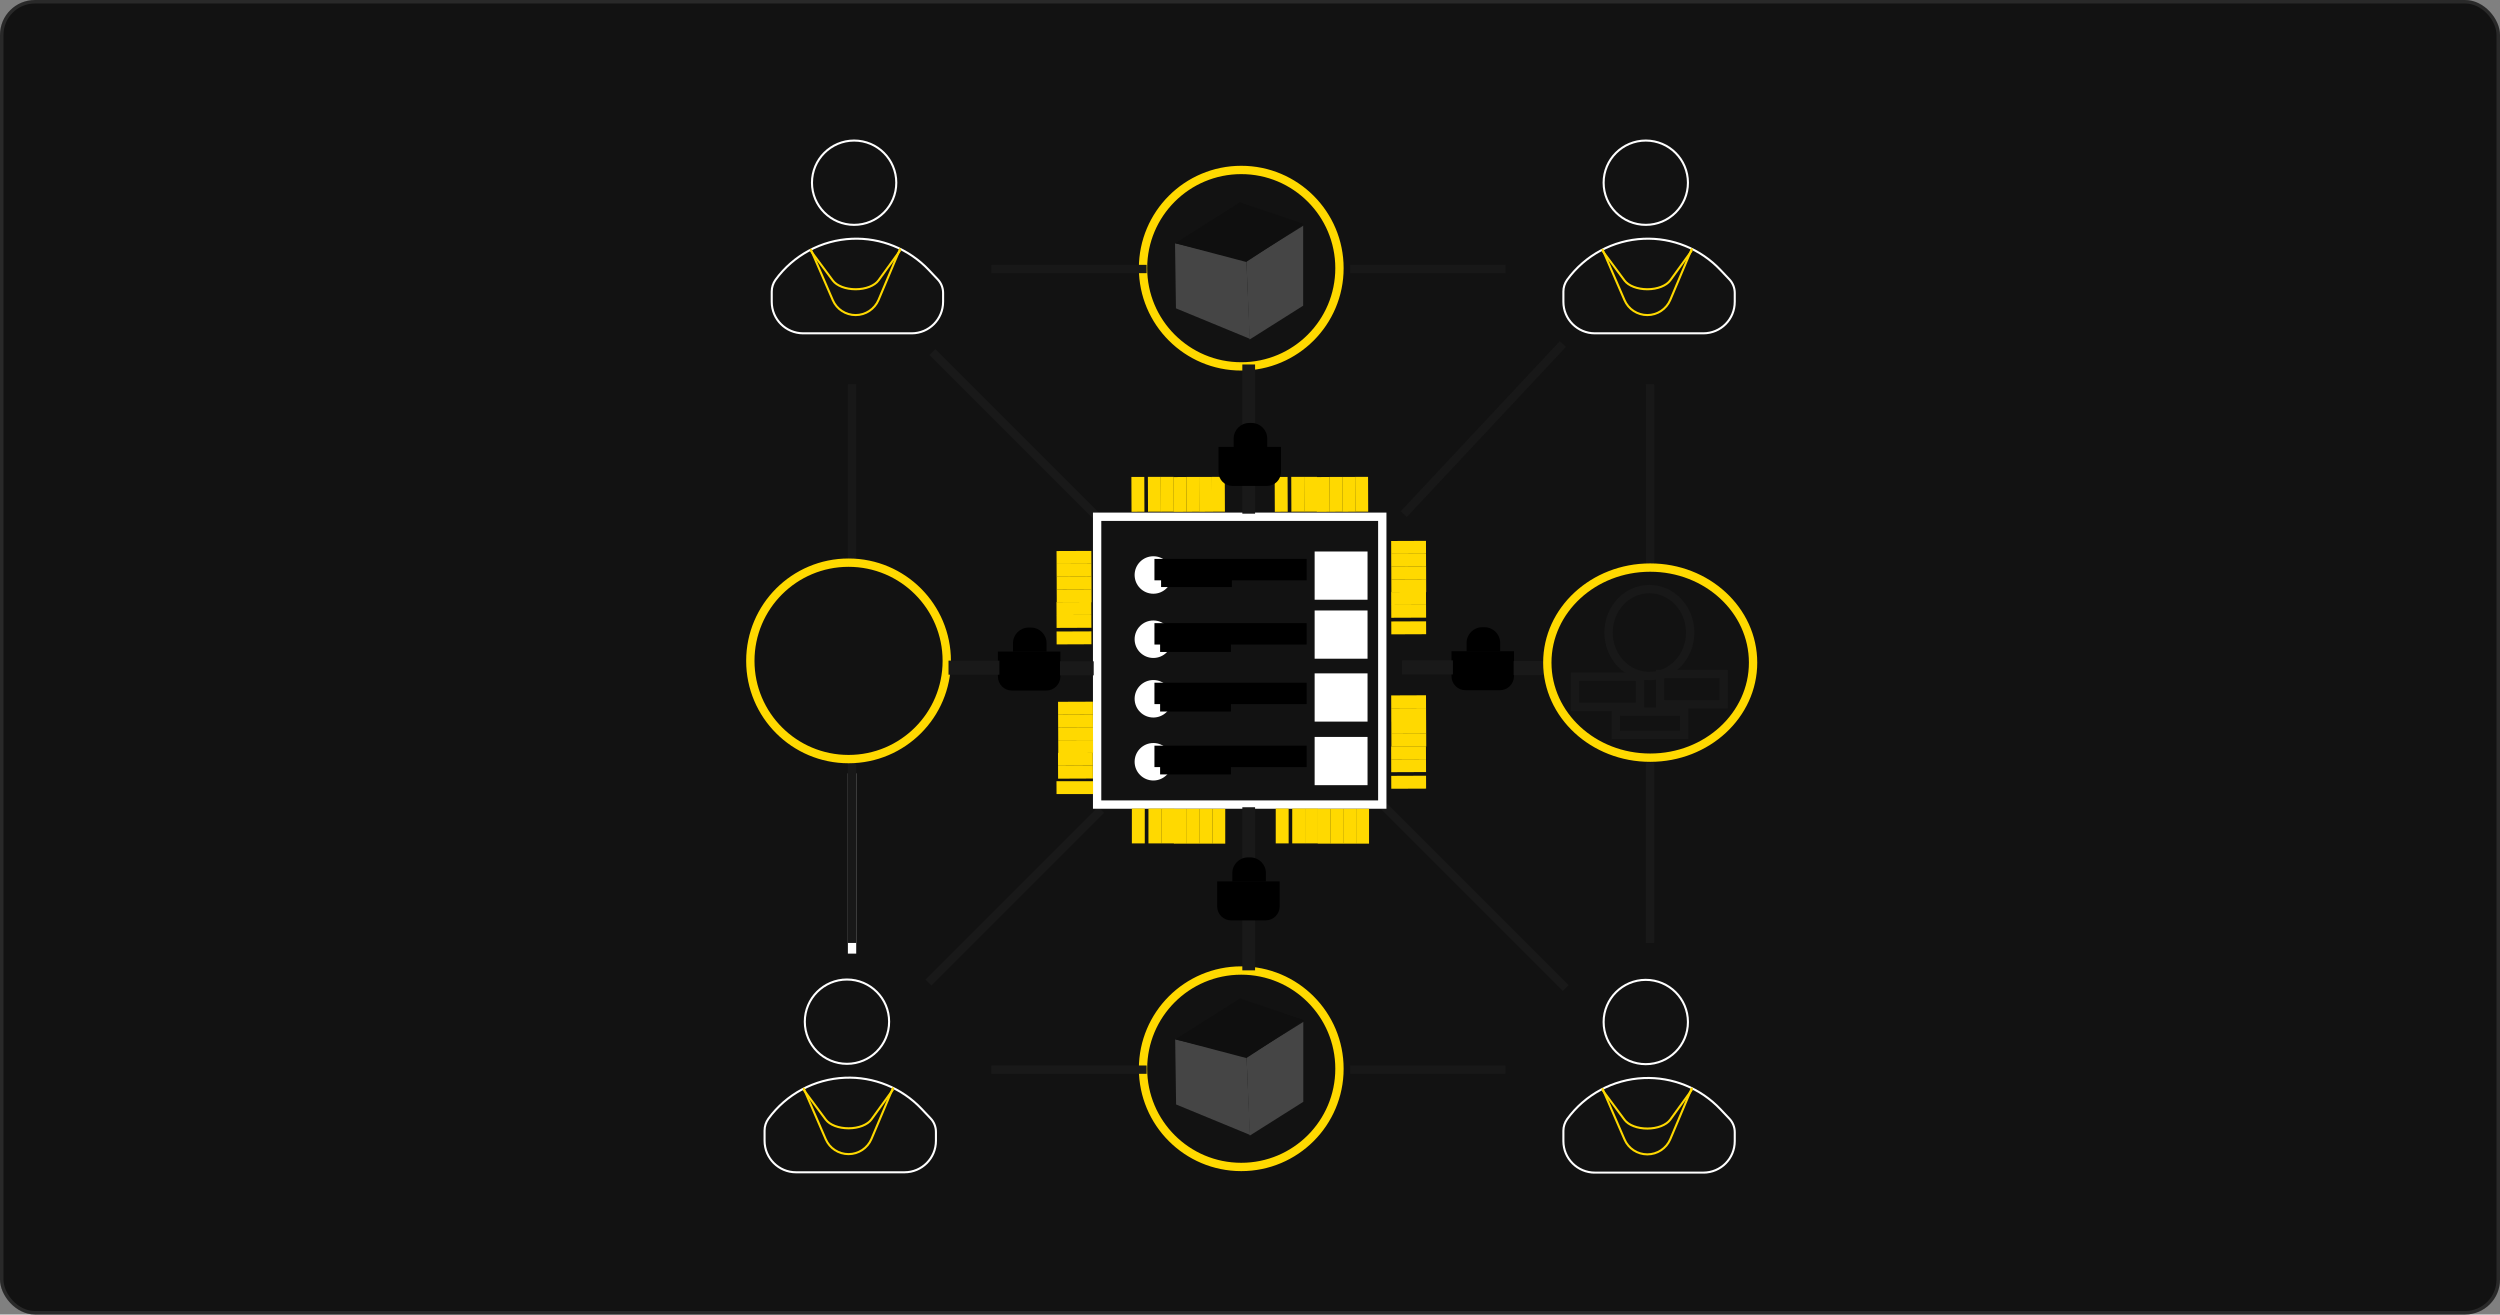 <svg width="717" height="377" viewBox="0 0 717 377" fill="none" xmlns="http://www.w3.org/2000/svg">
<rect x="0" y="0" width="717" height="377" fill="#808080" stroke="none"/>
<rect width="717" height="377" rx="10" fill="#121212"/>
<rect x="0.5" y="0.5" width="716" height="376" rx="9.5" stroke="white" stroke-opacity="0.1"/>
<g clip-path="url(#clip0_988_378)">
<path d="M244.964 64.489C251.641 64.489 257.053 59.077 257.053 52.4C257.053 45.723 251.641 40.311 244.964 40.311C238.287 40.311 232.875 45.723 232.875 52.4C232.875 59.077 238.287 64.489 244.964 64.489Z" stroke="white" stroke-width="0.597" stroke-miterlimit="10"/>
<path d="M261.473 95.597H230.366C225.372 95.597 221.334 91.559 221.334 86.565V83.603C221.334 82.408 221.717 81.237 222.41 80.258C227.546 73.186 235.622 68.862 244.342 68.479C252.633 68.121 260.684 71.394 266.395 77.439L268.927 80.115C269.931 81.166 270.48 82.552 270.48 84.009V86.541C270.48 91.559 266.442 95.597 261.473 95.597Z" stroke="white" stroke-width="0.597" stroke-miterlimit="10"/>
<path d="M232.468 71.394L238.847 86.088C239.97 88.692 242.551 90.364 245.394 90.364C248.261 90.364 250.841 88.644 251.964 86.016L258.2 71.251" stroke="#FFD900" stroke-width="0.597" stroke-miterlimit="10"/>
<path d="M232.468 71.848L238.847 80.449C239.97 81.978 242.551 82.958 245.394 82.958C248.261 82.958 250.841 81.954 251.964 80.401L258.2 71.776" stroke="#FFD900" stroke-width="0.597" stroke-miterlimit="10"/>
<path d="M472.009 64.489C478.686 64.489 484.099 59.077 484.099 52.4C484.099 45.723 478.686 40.311 472.009 40.311C465.332 40.311 459.92 45.723 459.92 52.4C459.92 59.077 465.332 64.489 472.009 64.489Z" stroke="white" stroke-width="0.597" stroke-miterlimit="10"/>
<path d="M488.518 95.597H457.411C452.418 95.597 448.38 91.559 448.38 86.565V83.603C448.38 82.408 448.762 81.237 449.455 80.258C454.592 73.186 462.667 68.862 471.388 68.479C479.678 68.121 487.73 71.394 493.44 77.439L495.973 80.115C496.976 81.166 497.526 82.552 497.526 84.009V86.541C497.549 91.559 493.512 95.597 488.518 95.597Z" stroke="white" stroke-width="0.597" stroke-miterlimit="10"/>
<path d="M459.537 71.394L465.916 86.088C467.039 88.692 469.62 90.364 472.463 90.364C475.33 90.364 477.91 88.644 479.033 86.016L485.269 71.251" stroke="#FFD900" stroke-width="0.597" stroke-miterlimit="10"/>
<path d="M459.537 71.848L465.916 80.449C467.039 81.978 469.62 82.958 472.463 82.958C475.33 82.958 477.91 81.954 479.033 80.401L485.269 71.776" stroke="#FFD900" stroke-width="0.597" stroke-miterlimit="10"/>
<path d="M242.909 305.105C249.586 305.105 254.998 299.692 254.998 293.015C254.998 286.338 249.586 280.926 242.909 280.926C236.232 280.926 230.82 286.338 230.82 293.015C230.82 299.692 236.232 305.105 242.909 305.105Z" stroke="white" stroke-width="0.597" stroke-miterlimit="10"/>
<path d="M259.418 336.212H228.311C223.318 336.212 219.28 332.174 219.28 327.181V324.218C219.28 323.023 219.662 321.853 220.355 320.873C225.492 313.801 233.567 309.477 242.288 309.095C250.578 308.736 258.63 312.009 264.34 318.054L266.872 320.73C267.876 321.781 268.425 323.167 268.425 324.624V327.157C268.449 332.174 264.388 336.212 259.418 336.212Z" stroke="white" stroke-width="0.597" stroke-miterlimit="10"/>
<path d="M230.438 312.033L236.817 326.727C237.94 329.331 240.52 331.003 243.363 331.003C246.23 331.003 248.81 329.283 249.933 326.655L256.169 311.89" stroke="#FFD900" stroke-width="0.597" stroke-miterlimit="10"/>
<path d="M230.438 312.487L236.817 321.088C237.94 322.617 240.52 323.597 243.363 323.597C246.23 323.597 248.81 322.594 249.933 321.041L256.169 312.416" stroke="#FFD900" stroke-width="0.597" stroke-miterlimit="10"/>
<path d="M472.009 305.2C478.686 305.2 484.099 299.788 484.099 293.111C484.099 286.434 478.686 281.022 472.009 281.022C465.332 281.022 459.92 286.434 459.92 293.111C459.92 299.788 465.332 305.2 472.009 305.2Z" stroke="white" stroke-width="0.597" stroke-miterlimit="10"/>
<path d="M488.518 336.308H457.411C452.418 336.308 448.38 332.27 448.38 327.276V324.314C448.38 323.119 448.762 321.948 449.455 320.969C454.592 313.897 462.667 309.572 471.388 309.19C479.678 308.832 487.73 312.105 493.44 318.15L495.973 320.826C496.976 321.877 497.526 323.263 497.526 324.72V327.253C497.549 332.27 493.512 336.308 488.518 336.308Z" stroke="white" stroke-width="0.597" stroke-miterlimit="10"/>
<path d="M459.537 312.105L465.916 326.799C467.039 329.403 469.62 331.075 472.463 331.075C475.33 331.075 477.91 329.355 479.033 326.727L485.269 311.962" stroke="#FFD900" stroke-width="0.597" stroke-miterlimit="10"/>
<path d="M459.537 312.559L465.916 321.16C467.039 322.689 469.62 323.669 472.463 323.669C475.33 323.669 477.91 322.665 479.033 321.112L485.269 312.487" stroke="#FFD900" stroke-width="0.597" stroke-miterlimit="10"/>
<path d="M244.367 110.194V161.897" stroke="#181818" stroke-width="2.389" stroke-miterlimit="10"/>
<path d="M244.367 221.793V273.496" stroke="white" stroke-width="2.389" stroke-miterlimit="10"/>
<path d="M244.367 218.711V270.437" stroke="#181818" stroke-width="2.389" stroke-miterlimit="10"/>
<path d="M473.227 110.194V161.897" stroke="#181818" stroke-width="2.389" stroke-miterlimit="10"/>
<path d="M473.227 218.711V270.437" stroke="#191919" stroke-width="2.389" stroke-miterlimit="10"/>
<path d="M243.363 217.708C258.92 217.708 271.532 205.096 271.532 189.539C271.532 173.982 258.92 161.371 243.363 161.371C227.806 161.371 215.195 173.982 215.195 189.539C215.195 205.096 227.806 217.708 243.363 217.708Z" stroke="#FFD900" stroke-width="2.389" stroke-miterlimit="10"/>
<path d="M355.99 105.082C371.547 105.082 384.158 92.47 384.158 76.913C384.158 61.356 371.547 48.744 355.99 48.744C340.433 48.744 327.821 61.356 327.821 76.913C327.821 92.47 340.433 105.082 355.99 105.082Z" stroke="#FFD900" stroke-width="2.389" stroke-miterlimit="10"/>
<path d="M284.314 77.152H328.849" stroke="#181818" stroke-width="2.389" stroke-miterlimit="10"/>
<path d="M387.216 77.152H431.751" stroke="#181818" stroke-width="2.389" stroke-miterlimit="10"/>
<path d="M355.99 334.683C371.547 334.683 384.158 322.071 384.158 306.514C384.158 290.957 371.547 278.346 355.99 278.346C340.433 278.346 327.821 290.957 327.821 306.514C327.821 322.071 340.433 334.683 355.99 334.683Z" stroke="#FFD900" stroke-width="2.389" stroke-miterlimit="10"/>
<path d="M284.314 306.777H328.849" stroke="#191919" stroke-width="2.389" stroke-miterlimit="10"/>
<path d="M387.216 306.777H431.751" stroke="#181818" stroke-width="2.389" stroke-miterlimit="10"/>
<path d="M267.422 100.972L314.656 148.206" stroke="#191919" stroke-width="2.389" stroke-miterlimit="10"/>
<path d="M402.603 147.442L448.236 98.655" stroke="#181818" stroke-width="2.389" stroke-miterlimit="10"/>
<path d="M315.803 232.282L266.275 281.81" stroke="#191919" stroke-width="2.389" stroke-miterlimit="10"/>
<path d="M396.438 230.753L449.048 283.363" stroke="#191919" stroke-width="2.389" stroke-miterlimit="10"/>
<path d="M396.438 148.206H314.656V230.753H396.438V148.206Z" stroke="white" stroke-width="2.389" stroke-miterlimit="10"/>
<path d="M358.761 232.712V245.877H357.495V232.712H358.761Z" fill="white" stroke="#191919" stroke-width="2.389"/>
<path d="M358.761 263.939V277.104H357.495V263.939H358.761Z" fill="white" stroke="#191919" stroke-width="2.389"/>
<path d="M362.99 263.963H353.075C350.877 263.963 349.085 262.171 349.085 259.973V252.781H367.004V259.973C367.004 262.171 365.212 263.963 362.99 263.963Z" fill="black"/>
<path d="M363.037 252.829H353.433V250.392C353.433 247.907 355.44 245.9 357.924 245.9H358.569C361.054 245.9 363.061 247.907 363.061 250.392V252.829H363.037Z" fill="black"/>
<path d="M300.107 198.045H290.192C287.994 198.045 286.202 196.253 286.202 194.055V186.864H304.121V194.055C304.097 196.253 302.305 198.045 300.107 198.045Z" fill="black"/>
<path d="M300.13 186.911H290.525V184.474C290.525 181.99 292.532 179.983 295.017 179.983H295.662C298.147 179.983 300.154 181.99 300.154 184.474V186.911H300.13Z" fill="black"/>
<path d="M285.437 190.662V192.311H273.228V190.662H285.437Z" fill="white" stroke="#191919" stroke-width="2.389"/>
<path d="M312.483 190.853V192.502H305.219V190.853H312.483Z" fill="white" stroke="#191919" stroke-width="2.389"/>
<path d="M430.198 197.949H420.282C418.084 197.949 416.292 196.157 416.292 193.959V186.768H434.211V193.959C434.188 196.157 432.396 197.949 430.198 197.949Z" fill="black"/>
<path d="M430.222 186.816H420.617V184.379C420.617 181.894 422.624 179.887 425.109 179.887H425.754C428.239 179.887 430.246 181.894 430.246 184.379V186.816H430.222Z" fill="black"/>
<path d="M415.504 190.591V192.239H403.295V190.591H415.504Z" fill="white" stroke="#191919" stroke-width="2.389"/>
<path d="M442.574 190.782V192.43H435.31V190.782H442.574Z" fill="white" stroke="#191919" stroke-width="2.389"/>
<path d="M392.21 158.169H377.039V172.003H392.21V158.169Z" fill="white"/>
<path d="M392.21 175.085H377.039V188.918H392.21V175.085Z" fill="white"/>
<path d="M392.21 193.123H377.039V206.957H392.21V193.123Z" fill="white"/>
<path d="M392.21 211.353H377.039V225.186H392.21V211.353Z" fill="white"/>
<path d="M330.783 170.283C333.752 170.283 336.159 167.876 336.159 164.907C336.159 161.938 333.752 159.531 330.783 159.531C327.814 159.531 325.408 161.938 325.408 164.907C325.408 167.876 327.814 170.283 330.783 170.283Z" fill="white"/>
<path d="M374.744 160.296H331.094V166.436H374.744V160.296Z" fill="black"/>
<path d="M353.308 166H333V168.365H353.308V166Z" fill="black"/>
<path d="M330.783 188.703C333.752 188.703 336.159 186.296 336.159 183.328C336.159 180.359 333.752 177.952 330.783 177.952C327.814 177.952 325.408 180.359 325.408 183.328C325.408 186.296 327.814 188.703 330.783 188.703Z" fill="white"/>
<path d="M374.744 178.716H331.094V184.857H374.744V178.716Z" fill="black"/>
<path d="M353.027 184.618H332.719V186.983H353.027V184.618Z" fill="black"/>
<path d="M330.783 205.786C333.752 205.786 336.159 203.379 336.159 200.41C336.159 197.441 333.752 195.035 330.783 195.035C327.814 195.035 325.408 197.441 325.408 200.41C325.408 203.379 327.814 205.786 330.783 205.786Z" fill="white"/>
<path d="M374.744 195.799H331.094V201.939H374.744V195.799Z" fill="black"/>
<path d="M353.027 201.701H332.719V204.066H353.027V201.701Z" fill="black"/>
<path d="M330.783 223.848C333.752 223.848 336.159 221.442 336.159 218.473C336.159 215.504 333.752 213.097 330.783 213.097C327.814 213.097 325.408 215.504 325.408 218.473C325.408 221.442 327.814 223.848 330.783 223.848Z" fill="white"/>
<path d="M374.744 213.861H331.094V220.002H374.744V213.861Z" fill="black"/>
<path d="M353.027 219.739H332.719V222.104H353.027V219.739Z" fill="black"/>
<path d="M328.322 231.9H324.619V241.887H328.322V231.9Z" fill="#FFD900"/>
<path d="M333.077 231.9H329.374V241.887H333.077V231.9Z" fill="#FFD900"/>
<path d="M336.757 231.9H333.054V241.887H336.757V231.9Z" fill="#FFD900"/>
<path d="M340.388 231.971H336.685V241.958H340.388V231.971Z" fill="#FFD900"/>
<path d="M344.068 231.971H340.365V241.958H344.068V231.971Z" fill="#FFD900"/>
<path d="M347.723 231.971H344.02V241.958H347.723V231.971Z" fill="#FFD900"/>
<path d="M351.402 231.971H347.699V241.958H351.402V231.971Z" fill="#FFD900"/>
<path d="M369.584 231.9H365.88V241.887H369.584V231.9Z" fill="#FFD900"/>
<path d="M374.314 231.9H370.611V241.887H374.314V231.9Z" fill="#FFD900"/>
<path d="M377.994 231.9H374.291V241.887H377.994V231.9Z" fill="#FFD900"/>
<path d="M381.65 231.971H377.947V241.958H381.65V231.971Z" fill="#FFD900"/>
<path d="M385.329 231.971H381.626V241.958H385.329V231.971Z" fill="#FFD900"/>
<path d="M388.961 231.971H385.258V241.958H388.961V231.971Z" fill="#FFD900"/>
<path d="M392.64 231.971H388.937V241.958H392.64V231.971Z" fill="#FFD900"/>
<path d="M399.004 222.515L399.019 226.218L409.006 226.179L408.991 222.475L399.004 222.515Z" fill="#FFD900"/>
<path d="M398.99 217.76L399.005 221.464L408.992 221.424L408.977 217.721L398.99 217.76Z" fill="#FFD900"/>
<path d="M398.976 214.09L398.991 217.793L408.978 217.754L408.963 214.051L398.976 214.09Z" fill="#FFD900"/>
<path d="M399.043 210.444L399.057 214.147L409.044 214.108L409.029 210.404L399.043 210.444Z" fill="#FFD900"/>
<path d="M399.027 206.773L399.042 210.477L409.029 210.437L409.014 206.734L399.027 206.773Z" fill="#FFD900"/>
<path d="M399.005 203.111L399.02 206.814L409.007 206.775L408.992 203.072L399.005 203.111Z" fill="#FFD900"/>
<path d="M398.991 199.441L399.006 203.144L408.993 203.105L408.978 199.401L398.991 199.441Z" fill="#FFD900"/>
<path d="M399.017 178.229L399.032 181.933L409.019 181.893L409.004 178.19L399.017 178.229Z" fill="#FFD900"/>
<path d="M399.004 173.475L399.019 177.178L409.006 177.139L408.991 173.435L399.004 173.475Z" fill="#FFD900"/>
<path d="M398.989 169.805L399.003 173.508L408.99 173.468L408.976 169.765L398.989 169.805Z" fill="#FFD900"/>
<path d="M399.031 166.159L399.045 169.862L409.032 169.822L409.018 166.119L399.031 166.159Z" fill="#FFD900"/>
<path d="M399.017 162.488L399.032 166.191L409.019 166.152L409.004 162.449L399.017 162.488Z" fill="#FFD900"/>
<path d="M398.995 158.826L399.009 162.529L408.996 162.49L408.981 158.787L398.995 158.826Z" fill="#FFD900"/>
<path d="M398.981 155.156L398.996 158.859L408.982 158.819L408.968 155.116L398.981 155.156Z" fill="#FFD900"/>
<path d="M369.279 136.78L365.576 136.794L365.616 146.781L369.319 146.766L369.279 136.78Z" fill="#FFD900"/>
<path d="M374.033 136.756L370.33 136.77L370.369 146.757L374.073 146.743L374.033 136.756Z" fill="#FFD900"/>
<path d="M377.713 136.756L374.009 136.77L374.049 146.757L377.752 146.742L377.713 136.756Z" fill="#FFD900"/>
<path d="M381.344 136.804L377.641 136.818L377.68 146.805L381.384 146.79L381.344 136.804Z" fill="#FFD900"/>
<path d="M385.024 136.78L381.32 136.794L381.36 146.781L385.063 146.766L385.024 136.78Z" fill="#FFD900"/>
<path d="M388.68 136.78L384.977 136.794L385.016 146.781L388.719 146.766L388.68 136.78Z" fill="#FFD900"/>
<path d="M392.359 136.756L388.656 136.77L388.695 146.757L392.398 146.742L392.359 136.756Z" fill="#FFD900"/>
<path d="M328.185 136.78L324.481 136.794L324.521 146.781L328.224 146.767L328.185 136.78Z" fill="#FFD900"/>
<path d="M332.915 136.756L329.212 136.77L329.251 146.757L332.955 146.743L332.915 136.756Z" fill="#FFD900"/>
<path d="M336.595 136.756L332.892 136.77L332.931 146.757L336.634 146.743L336.595 136.756Z" fill="#FFD900"/>
<path d="M340.25 136.803L336.546 136.818L336.586 146.805L340.289 146.79L340.25 136.803Z" fill="#FFD900"/>
<path d="M343.929 136.78L340.226 136.794L340.265 146.781L343.968 146.767L343.929 136.78Z" fill="#FFD900"/>
<path d="M347.585 136.78L343.882 136.794L343.921 146.781L347.624 146.766L347.585 136.78Z" fill="#FFD900"/>
<path d="M351.265 136.756L347.562 136.77L347.601 146.757L351.304 146.743L351.265 136.756Z" fill="#FFD900"/>
<path d="M303.027 181.113L303.042 184.817L313.028 184.777L313.014 181.074L303.027 181.113Z" fill="#FFD900"/>
<path d="M303.014 176.383L303.029 180.086L313.016 180.047L313.001 176.343L303.014 176.383Z" fill="#FFD900"/>
<path d="M303 172.689L303.015 176.392L313.001 176.352L312.987 172.649L303 172.689Z" fill="#FFD900"/>
<path d="M303.065 169.042L303.08 172.745L313.067 172.706L313.052 169.003L303.065 169.042Z" fill="#FFD900"/>
<path d="M303.052 165.372L303.066 169.075L313.053 169.036L313.039 165.333L303.052 165.372Z" fill="#FFD900"/>
<path d="M303.029 161.71L303.044 165.413L313.031 165.374L313.016 161.67L303.029 161.71Z" fill="#FFD900"/>
<path d="M303.015 158.039L303.03 161.743L313.017 161.703L313.002 158L303.015 158.039Z" fill="#FFD900"/>
<path d="M303 224.039L303.014 227.742L313.5 227.743L313.485 224.039L303 224.039Z" fill="#FFD900"/>
<path d="M303.446 219.621L303.46 223.325L313.447 223.285L313.433 219.582L303.446 219.621Z" fill="#FFD900"/>
<path d="M303.432 215.927L303.446 219.63L313.433 219.591L313.419 215.888L303.432 215.927Z" fill="#FFD900"/>
<path d="M303.498 212.281L303.513 215.984L313.5 215.945L313.485 212.242L303.498 212.281Z" fill="#FFD900"/>
<path d="M303.484 208.611L303.499 212.314L313.486 212.275L313.471 208.571L303.484 208.611Z" fill="#FFD900"/>
<path d="M303.462 204.949L303.477 208.652L313.463 208.612L313.449 204.909L303.462 204.949Z" fill="#FFD900"/>
<path d="M303.448 201.278L303.462 204.981L313.449 204.942L313.435 201.239L303.448 201.278Z" fill="#FFD900"/>
<path d="M473.275 217.302C489.571 217.302 502.782 205.097 502.782 190.041C502.782 174.986 489.571 162.781 473.275 162.781C456.979 162.781 443.769 174.986 443.769 190.041C443.769 205.097 456.979 217.302 473.275 217.302Z" stroke="#FFD900" stroke-width="2.389" stroke-miterlimit="10"/>
<path d="M483.023 204.066H463.431V210.779H483.023V204.066Z" stroke="#181818" stroke-width="2.389" stroke-miterlimit="10"/>
<path d="M470.336 194.079H451.725V202.728H470.336V194.079Z" stroke="#181818" stroke-width="2.389" stroke-miterlimit="10"/>
<path d="M494.348 193.314H476.118V201.963H494.348V193.314Z" stroke="#181818" stroke-width="2.389" stroke-miterlimit="10"/>
<path d="M473.036 193.888C479.502 193.888 484.743 188.304 484.743 181.416C484.743 174.528 479.502 168.945 473.036 168.945C466.571 168.945 461.329 174.528 461.329 181.416C461.329 188.304 466.571 193.888 473.036 193.888Z" stroke="#181818" stroke-width="2.389" stroke-miterlimit="10"/>
<path d="M358.5 325.5L337.306 316.764L337.043 298.08L357.5 303L358.5 325.5Z" fill="#454545"/>
<path d="M358.457 97.174L337.263 88.438L337 69.755L357.457 74.674L358.457 97.174Z" fill="#454545"/>
<path d="M373.788 315.999L358.426 325.699L357.518 303.193L373.788 293.087V315.999Z" fill="#454545"/>
<path d="M373.745 87.674L358.383 97.374L357.475 74.868L373.745 64.761V87.674Z" fill="#454545"/>
<path d="M374.1 292.561L357.447 303.456L337.043 298.08L355.631 286.326L374.1 292.561Z" fill="#0F0F0F"/>
<path d="M374.056 64.236L357.404 75.13L337 69.755L355.588 58L374.056 64.236Z" fill="#0F0F0F"/>
<path d="M358.761 105.726V121.28H357.495V105.726H358.761Z" fill="white" stroke="#191919" stroke-width="2.389"/>
<path d="M358.761 140.131V146.128H357.495V140.131H358.761Z" fill="white" stroke="#191919" stroke-width="2.389"/>
<path d="M363.373 139.366H353.458C351.26 139.366 349.468 137.575 349.468 135.377V128.161H367.387V135.353C367.387 137.575 365.595 139.366 363.373 139.366Z" fill="black"/>
<path d="M363.42 128.233H353.815V125.796C353.815 123.311 355.822 121.304 358.307 121.304H358.952C361.437 121.304 363.444 123.311 363.444 125.796V128.233H363.42Z" fill="black"/>
</g>
<defs>
<clipPath id="clip0_988_378">
<rect width="290" height="296.594" fill="white" transform="translate(214 40)"/>
</clipPath>
</defs>
</svg>
